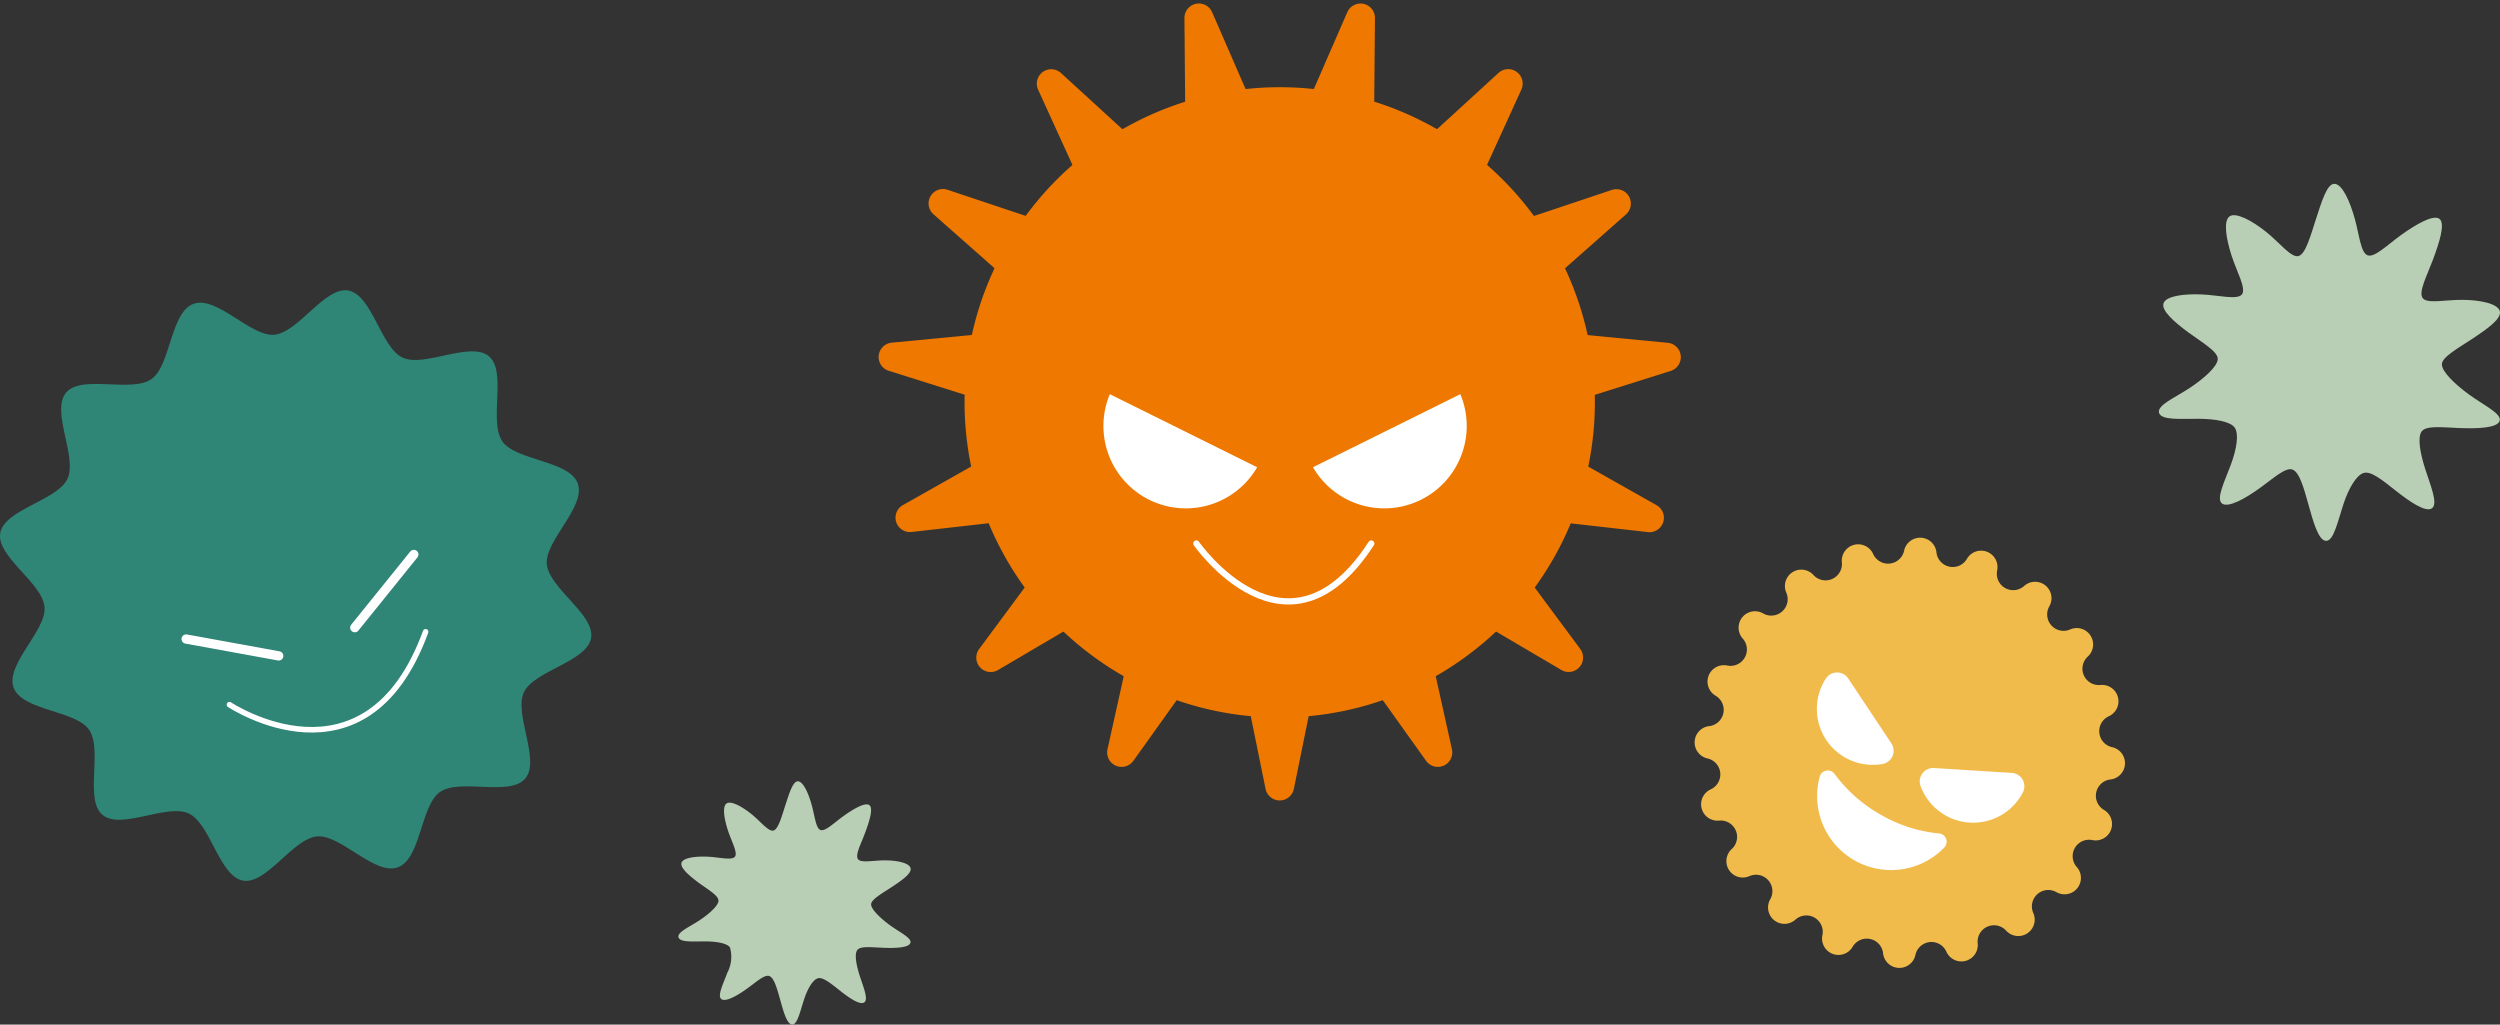 <svg id="グループ_879" data-name="グループ 879" xmlns="http://www.w3.org/2000/svg" xmlns:xlink="http://www.w3.org/1999/xlink" width="244" height="100" viewBox="0 0 244 100">
  <rect x="0" y="0" width="244" height="100" fill="#333333" stroke="none"/>
  <defs>
    <clipPath id="clip-path">
      <rect id="長方形_66" data-name="長方形 66" width="244" height="100" transform="translate(0 0)" fill="none"/>
    </clipPath>
  </defs>
  <g id="グループ_118" data-name="グループ 118" transform="translate(0 0)" clip-path="url(#clip-path)">
    <path id="パス_452" data-name="パス 452" d="M56.39,32.855c.821,2.265-3.219,5.566-3.021,7.857.206,2.371,4.732,4.94,4.321,7.229-.417,2.321-5.563,3.167-6.558,5.29s1.651,6.612.13,8.419c-1.5,1.781-6.37-.048-8.325,1.312-1.889,1.314-1.841,6.528-4.109,7.349s-5.573-3.215-7.869-3.017c-2.372.2-4.944,4.724-7.236,4.316-2.326-.416-3.173-5.558-5.3-6.552S11.8,66.705,10,65.189c-1.783-1.5.048-6.362-1.314-8.315-1.316-1.887-6.536-1.841-7.358-4.105S4.545,47.2,4.347,44.911C4.141,42.54-.384,39.972.026,37.683c.417-2.321,5.565-3.167,6.558-5.288s-1.651-6.614-.13-8.419c1.5-1.781,6.37.046,8.325-1.312,1.889-1.316,1.841-6.528,4.109-7.349s5.575,3.215,7.869,3.017c2.374-.206,4.944-4.726,7.236-4.316,2.326.414,3.173,5.556,5.3,6.55s6.623-1.649,8.429-.13c1.783,1.495-.048,6.362,1.314,8.313,1.316,1.889,6.536,1.841,7.358,4.105" transform="translate(0 14.338)" fill="#2f8576"/>
    <line id="線_5" data-name="線 5" x2="9.036" y2="1.647" transform="translate(18.168 62.369)" fill="none" stroke="#fff" stroke-linecap="round" stroke-linejoin="round" stroke-width="0.905"/>
    <line id="線_6" data-name="線 6" x1="5.763" y2="7.145" transform="translate(34.627 54.115)" fill="none" stroke="#fff" stroke-linecap="round" stroke-linejoin="round" stroke-width="0.905"/>
    <path id="パス_453" data-name="パス 453" d="M11.18,37.763s13.311,8.859,19.144-7.111" transform="translate(11.216 31.012)" fill="none" stroke="#fff" stroke-linecap="round" stroke-linejoin="round" stroke-width="0.543"/>
    <path id="パス_454" data-name="パス 454" d="M138.455,21.212c.222.742-1.2,1.739-2.634,2.689-1.388.918-3,1.8-3.015,2.511-.016.732,1.318,1.983,2.652,2.959,1.4,1.024,3.231,1.871,2.983,2.579s-2.236.76-3.964.688c-1.657-.07-3.2-.254-3.636.322s-.164,2.111.343,3.689c.529,1.645,1.276,3.393.647,3.827-.611.422-2.185-.658-3.546-1.737-1.292-1.024-2.4-1.929-3.111-1.715S123.718,38.5,123.2,40.06c-.543,1.649-.95,3.609-1.691,3.591-.765-.016-1.276-1.929-1.739-3.591-.445-1.6-.873-3.129-1.552-3.369s-1.853.854-3.2,1.821c-1.4,1.01-3.069,1.949-3.672,1.491s.26-2.163.863-3.785c.577-1.549.8-3.013.379-3.615-.4-.584-1.867-.86-3.532-.866-1.723-.006-3.632.164-3.854-.578s1.57-1.491,3.007-2.441c1.386-.918,2.708-2.1,2.724-2.813.016-.732-1.508-1.6-2.84-2.577-1.4-1.024-2.7-2.165-2.452-2.871s1.987-.932,3.716-.858c1.655.07,3.5.568,3.936-.008s-.513-2.225-1.02-3.8c-.529-1.643-.813-3.381-.184-3.815.611-.422,2.181.418,3.542,1.5,1.294,1.024,2.478,2.589,3.191,2.375s1.18-2.057,1.7-3.623c.543-1.647,1.056-3.443,1.8-3.425.765.016,1.518,1.735,1.981,3.4.445,1.6.581,3.341,1.26,3.579s1.9-1,3.247-1.971c1.4-1.01,3.153-2.047,3.756-1.589s-.034,2.381-.637,4c-.577,1.547-1.422,3.121-1.006,3.721s2.189.178,3.854.184c1.723.006,3.457.35,3.68,1.092" transform="translate(105.521 9.137)" fill="#b9cfb5"/>
    <path id="パス_455" data-name="パス 455" d="M55.708,46.405c.152.506-.815,1.184-1.795,1.831-.943.626-2.041,1.226-2.051,1.711s.9,1.348,1.8,2.015c.952.7,2.2,1.274,2.031,1.757s-1.522.518-2.7.468c-1.128-.048-2.177-.174-2.476.218s-.112,1.439.232,2.515c.361,1.118.869,2.309.441,2.6s-1.488-.448-2.414-1.182c-.879-.7-1.635-1.312-2.119-1.168s-.992,1-1.342,2.067c-.371,1.122-.647,2.459-1.152,2.447-.521-.012-.869-1.314-1.184-2.447-.3-1.088-.595-2.131-1.058-2.293s-1.262.58-2.177,1.238c-.956.688-2.089,1.326-2.5,1.014s.176-1.473.587-2.577a3.332,3.332,0,0,0,.256-2.461c-.274-.4-1.27-.586-2.4-.59-1.174,0-2.474.112-2.624-.394s1.07-1.014,2.047-1.663c.946-.624,1.843-1.433,1.855-1.915.012-.5-1.026-1.09-1.935-1.755-.95-.7-1.839-1.475-1.669-1.957s1.352-.634,2.53-.584c1.128.048,2.382.388,2.68,0s-.349-1.515-.693-2.591c-.361-1.118-.555-2.3-.126-2.6s1.486.284,2.412,1.018c.881.7,1.687,1.763,2.171,1.619s.805-1.4,1.156-2.469c.371-1.12.721-2.345,1.226-2.333.521.012,1.034,1.182,1.348,2.315.3,1.086.4,2.275.859,2.437s1.294-.682,2.212-1.342c.956-.688,2.145-1.395,2.556-1.082S51.674,41.9,51.263,43c-.393,1.054-.97,2.125-.685,2.535s1.49.12,2.624.124c1.174,0,2.354.238,2.506.744" transform="translate(33.159 38.313)" fill="#b9cfb5"/>
    <path id="パス_456" data-name="パス 456" d="M114.745,30.774h0a1.6,1.6,0,0,1,2.456,1.985,1.6,1.6,0,0,0,2.035,2.259,1.6,1.6,0,0,1,1.721,2.645,1.6,1.6,0,0,0,1.238,2.777,1.6,1.6,0,0,1,.819,3.047,1.6,1.6,0,0,0,.319,3.023,1.6,1.6,0,0,1-.164,3.151,1.6,1.6,0,0,0-.633,2.973,1.6,1.6,0,0,1-1.132,2.945,1.6,1.6,0,0,0-1.52,2.633,1.6,1.6,0,0,1-1.987,2.451,1.6,1.6,0,0,0-2.262,2.035,1.6,1.6,0,0,1-2.65,1.719,1.6,1.6,0,0,0-2.778,1.236,1.6,1.6,0,0,1-3.053.818,1.6,1.6,0,0,0-3.025.318,1.6,1.6,0,0,1-3.155-.164A1.6,1.6,0,0,0,98,65.993a1.6,1.6,0,0,1-2.949-1.13,1.6,1.6,0,0,0-2.636-1.519,1.6,1.6,0,0,1-2.456-1.987A1.6,1.6,0,0,0,87.919,59.1,1.6,1.6,0,0,1,86.2,56.453a1.6,1.6,0,0,0-1.238-2.777,1.6,1.6,0,0,1-.817-3.047,1.6,1.6,0,0,0-.319-3.023,1.6,1.6,0,0,1,.164-3.149,1.6,1.6,0,0,0,.633-2.973,1.6,1.6,0,0,1,1.132-2.945,1.6,1.6,0,0,0,1.52-2.633,1.6,1.6,0,0,1,1.987-2.453,1.6,1.6,0,0,0,2.262-2.035A1.6,1.6,0,0,1,94.171,29.7a1.6,1.6,0,0,0,2.78-1.236A1.6,1.6,0,0,1,100,27.647a1.6,1.6,0,0,0,3.027-.318,1.6,1.6,0,0,1,3.155.164,1.6,1.6,0,0,0,2.977.632,1.6,1.6,0,0,1,2.949,1.13,1.6,1.6,0,0,0,2.636,1.519" transform="translate(82.815 26.415)" fill="#f0bb4b"/>
    <path id="パス_457" data-name="パス 457" d="M91.586,33.22a1.31,1.31,0,0,0-2.191.016,5.456,5.456,0,0,0,5.535,8.331,1.307,1.307,0,0,0,.865-2.011Z" transform="translate(88.803 32.998)" fill="#fff"/>
    <path id="パス_458" data-name="パス 458" d="M102.524,37.777a1.308,1.308,0,0,1,1.08,1.9,5.466,5.466,0,0,1-9.992-.632A1.309,1.309,0,0,1,94.926,37.3Z" transform="translate(93.83 37.659)" fill="#fff"/>
    <path id="パス_459" data-name="パス 459" d="M90.245,37.767a.813.813,0,0,0-1.446.22,7.22,7.22,0,0,0,12.159,6.937.815.815,0,0,0-.523-1.362A13.893,13.893,0,0,1,94.861,41.8a14.3,14.3,0,0,1-4.615-4.037" transform="translate(88.817 37.782)" fill="#fff"/>
    <path id="パス_460" data-name="パス 460" d="M83.248,13.034,88.553.848a1.41,1.41,0,0,1,2.7.574l-.116,13.287a1.409,1.409,0,0,0,2.36,1.05l9.81-8.977A1.409,1.409,0,0,1,105.544,8.4L100.025,20.5a1.408,1.408,0,0,0,1.729,1.919L114.372,18.2a1.407,1.407,0,0,1,1.38,2.389l-9.964,8.805a1.407,1.407,0,0,0,.8,2.455L119.83,33.12a1.407,1.407,0,0,1,.288,2.743l-12.688,4a1.406,1.406,0,0,0-.27,2.567l11.578,6.542a1.407,1.407,0,0,1-.853,2.623l-13.219-1.5a1.407,1.407,0,0,0-1.292,2.235L111.289,63a1.407,1.407,0,0,1-1.847,2.049L97.978,58.309a1.409,1.409,0,0,0-2.091,1.519L98.767,72.8a1.41,1.41,0,0,1-2.524,1.122L88.517,63.1a1.409,1.409,0,0,0-2.528.536L83.336,76.661a1.409,1.409,0,0,1-2.76,0L77.924,63.641A1.409,1.409,0,0,0,75.4,63.1L67.67,73.922A1.41,1.41,0,0,1,65.146,72.8l2.881-12.973a1.409,1.409,0,0,0-2.091-1.519L54.471,65.053A1.407,1.407,0,0,1,52.624,63l7.915-10.682a1.407,1.407,0,0,0-1.292-2.235l-13.219,1.5a1.407,1.407,0,0,1-.853-2.623l11.578-6.542a1.406,1.406,0,0,0-.27-2.567l-12.688-4a1.407,1.407,0,0,1,.288-2.743l13.243-1.274a1.407,1.407,0,0,0,.8-2.455l-9.964-8.805a1.407,1.407,0,0,1,1.38-2.389l12.616,4.218A1.409,1.409,0,0,0,63.888,20.5L58.369,8.4A1.409,1.409,0,0,1,60.6,6.782l9.81,8.977a1.409,1.409,0,0,0,2.36-1.05L72.657,1.422a1.409,1.409,0,0,1,2.7-.574l5.306,12.186a1.409,1.409,0,0,0,2.584,0" transform="translate(42.944 0.338)" fill="#ee7800"/>
    <path id="パス_461" data-name="パス 461" d="M108.514,34.806A30.759,30.759,0,1,1,77.755,4.085a30.741,30.741,0,0,1,30.759,30.721" transform="translate(47.146 4.426)" fill="#ee7800"/>
    <path id="パス_462" data-name="パス 462" d="M54.387,19.059a8.042,8.042,0,0,0,14.379,7.133Z" transform="translate(53.932 19.411)" fill="#fff"/>
    <path id="パス_463" data-name="パス 463" d="M78.353,19.059a8.043,8.043,0,0,1-14.381,7.133Z" transform="translate(64.176 19.411)" fill="#fff"/>
    <path id="パス_464" data-name="パス 464" d="M58.29,26.345s8.844,12.709,17.069,0" transform="translate(58.476 26.702)" fill="none" stroke="#fff" stroke-linecap="round" stroke-linejoin="round" stroke-width="0.609"/>
    <rect id="長方形_313" data-name="長方形 313" width="244" height="100" fill="none"/>
  </g>
</svg>
